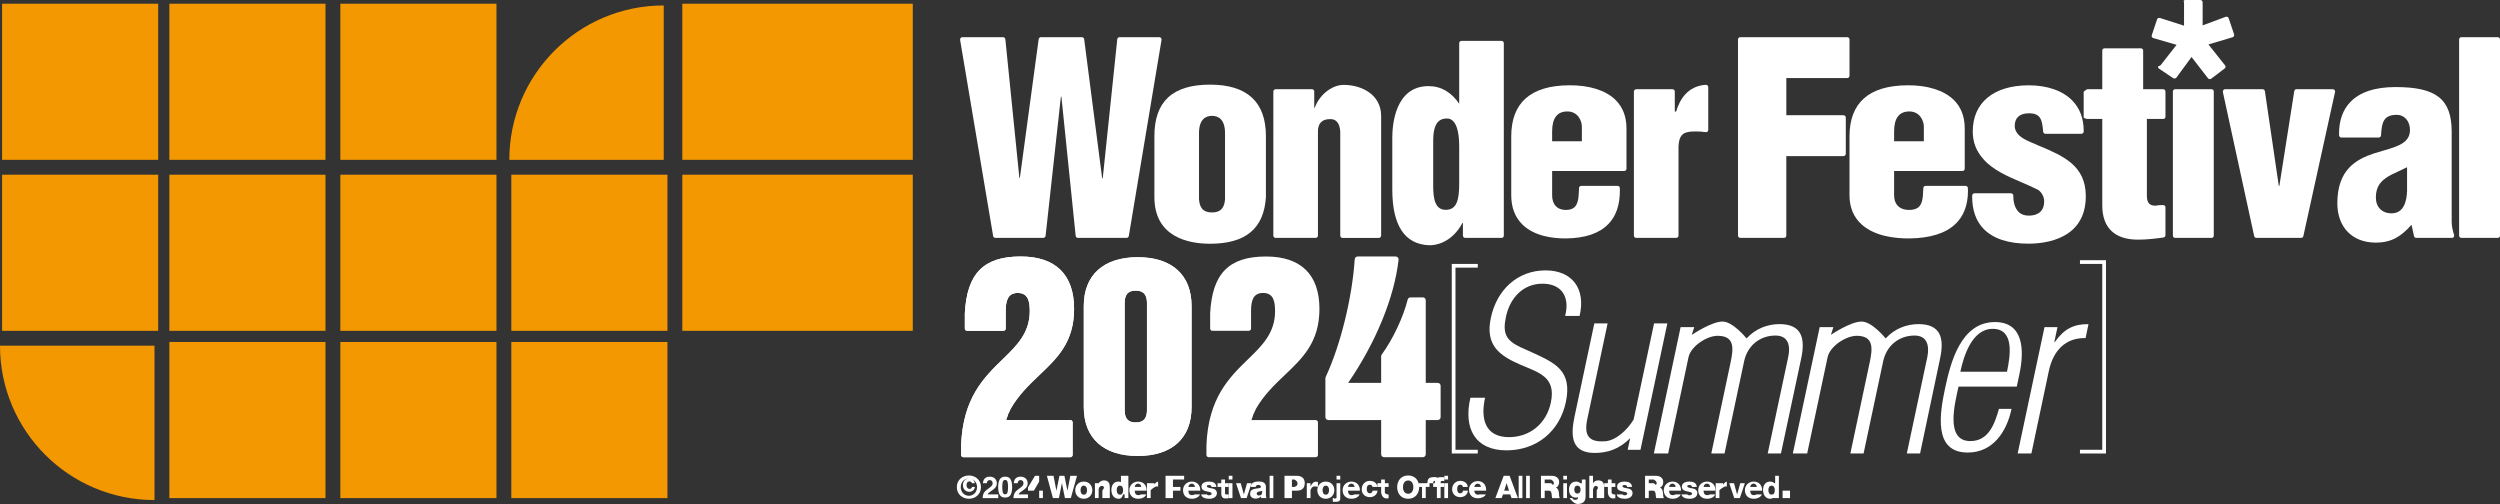 <?xml version="1.0" encoding="UTF-8"?><svg id="_イヤー_2" xmlns="http://www.w3.org/2000/svg" viewBox="0 0 672.561 135.585"><rect x="0" y="0" width="672.561" height="135.585" fill="#333333" stroke="none"/><defs><style>.cls-1{fill:#fff;}.cls-2{fill:#f39800;}</style></defs><g id="_イヤー_1-2"><g><g id="_イルロゴ"><rect class="cls-2" x=".561" y="1" width="42" height="42"/><rect class="cls-2" x=".561" y="47" width="42" height="42"/><path class="cls-2" d="M41.561,134.526C18.599,134.526,0,115.934,0,93H41.561v41.526h0Z"/><rect class="cls-2" x="45.561" y="1" width="42" height="42"/><rect class="cls-2" x="45.561" y="47" width="42" height="42"/><rect class="cls-2" x="45.561" y="92" width="42" height="42"/><rect class="cls-2" x="91.561" y="1" width="42" height="42"/><rect class="cls-2" x="91.561" y="47" width="42" height="42"/><rect class="cls-2" x="91.561" y="92" width="42" height="42"/><rect class="cls-2" x="137.561" y="92" width="42" height="42"/><rect class="cls-2" x="137.561" y="47" width="42" height="42"/><path class="cls-2" d="M137.019,43c0-22.944,18.584-41.534,41.542-41.534V43h-41.542Z"/><g><rect class="cls-2" x="183.561" y="1" width="62" height="42"/><rect class="cls-2" x="183.561" y="47" width="62" height="42"/></g></g><g id="_字ロゴ"><path class="cls-1" d="M671.962,10h-9.804c-.311,0-.597,.291-.597,.615V63.388c0,.342,.286,.612,.597,.612h9.804c.338,0,.599-.27,.599-.612V10.615c0-.324-.261-.615-.599-.615Z"/><path class="cls-1" d="M303.68,63.481l8.801-52.752c.024-.189-.021-.378-.141-.501-.107-.147-.296-.228-.462-.228h-10.686c-.319,0-.592,.259-.62,.56l-3.911,37.44h-.148l-4.845-37.458c-.042-.313-.306-.542-.617-.542h-11.02c-.302,0-.56,.228-.605,.54l-5.047,37.266-.136,.132-3.778-37.368c-.027-.312-.3-.57-.615-.57h-10.956c-.167,0-.342,.081-.456,.228-.108,.123-.165,.312-.147,.501l8.886,52.752c.045,.303,.314,.519,.608,.519h12.877c.308,0,.582-.228,.627-.549l4.116-37.451h.134c0,.009,3.842,37.451,3.842,37.451,.02,.321,.291,.549,.624,.549h13.064c.299,0,.551-.216,.612-.519Z"/><path class="cls-1" d="M310.561,53.022c0,10.908,9.388,12.55,14.984,12.55,9.567,0,14.485-4.089,15.016-12.55v-16.411c0-9.175-5.055-13.841-15.016-13.841-10.096,0-14.984,4.531-14.984,13.841v16.411Zm19,.623c-.153,1.712-.704,3.505-3.509,3.505-2.792,0-3.328-1.754-3.491-3.505v-17.821c0-3.838,1.902-4.661,3.491-4.661,1.612,0,3.509,.823,3.509,4.661v17.821Z"/><path class="cls-1" d="M343.17,64h10.78c.337,0,.611-.273,.611-.611v-28.042c0-2.098,1.049-3.244,3.042-3.298,1.787-.146,2.793,.976,2.958,3.298v28.044c0,.336,.273,.609,.609,.609h9.767c.343,0,.624-.281,.624-.624V31.191c0-5.723-5.219-8.352-10.043-8.352-3.566,0-6.774,3.117-7.819,6.16h-.138v-4.388c0-.336-.275-.612-.612-.612h-9.747c-.36,0-.641,.286-.641,.61V63.391c0,.336,.273,.609,.609,.609Z"/><path class="cls-1" d="M403.939,11h-10.777c-.335,0-.601,.285-.601,.602V28h.063c-2.155-3.204-4.944-4.832-8.318-4.832-9.042,0-9.745,10.571-9.745,13.844v13.961c0,9.724,3.358,14.772,9.954,15.006,3.581,0,6.911-2.222,8.901-5.979h.145v3.391c0,.336,.273,.609,.609,.609h9.792c.331,0,.599-.268,.599-.599V11.604c0-.318-.262-.604-.622-.604Zm-18.378,27.878c-.011-2.026-.011-4.772,1.368-6.158,.569-.561,1.31-.84,2.244-.84,.681-.031,1.255,.202,1.726,.671,1.11,1.067,1.663,3.442,1.663,7.041v9.723c0,4.411-.618,7.136-3.626,7.136-2.972,0-3.374-3.182-3.374-6.612v-10.961Z"/><path class="cls-1" d="M422.064,22.946c-10.297,.084-15.503,4.706-15.503,13.758v15.827c0,3.308,1.046,5.98,3.088,7.953,3.227,3.081,8.153,3.692,11.719,3.658,5.11-.078,8.908-1.361,11.317-3.869,2.065-2.108,3.103-5.128,3.103-8.969l-.014-.561-.006-.186c-.009-.306-.262-.556-.589-.556h-9.781c-.327,0-.579,.233-.601,.556l-.022,.583c-.085,1.825-.158,3.692-1.256,4.653-.583,.5-1.428,.745-2.57,.678-2.15-.119-3.387-1.545-3.387-3.939v-6.531h19.392c.336,0,.608-.266,.608-.609v-10.845c0-3.184-.997-5.751-2.975-7.691-2.619-2.564-7.067-3.972-12.522-3.91Zm-4.503,15.054v-2.638c0-3.578,1.37-5.378,4.089-5.378,2.837,0,3.911,2.495,3.911,4.086v3.93h-8Z"/><path class="cls-1" d="M458.915,22.811c-4.954,.322-7.08,4.078-7.991,7.189l.007-.012s-.007,0-.007,.012h-.363v-5.39c0-.324-.286-.61-.635-.61h-9.706c-.356,0-.66,.286-.66,.61V63.391c0,.336,.273,.609,.609,.609h10.771c.341,0,.62-.279,.62-.62v-24.091c.219-3.386,1.543-3.929,4.633-3.929,.907,0,1.746,.054,2.684,.188,.18,.03,.343-.012,.484-.146,.126-.122,.2-.301,.2-.474v-11.49c0-.176-.074-.334-.184-.457-.132-.104-.298-.17-.462-.17Z"/><path class="cls-1" d="M496.95,10h-28.774c-.34,0-.614,.291-.614,.615V63.388c0,.342,.274,.612,.614,.612h11.772c.339,0,.614-.27,.614-.612v-21.388h15.373c.344,0,.627-.29,.627-.617v-9.762c0-.341-.279-.621-.621-.621h-15.379v-10h16.386c.339,0,.614-.275,.614-.614V10.626c0-.33-.271-.626-.611-.626Z"/><path class="cls-1" d="M513.076,22.946c-10.304,.084-15.515,4.706-15.515,13.758v15.827c0,3.308,1.138,5.98,3.369,7.942,3.525,3.092,8.893,3.703,12.785,3.669,5.543-.078,9.693-1.361,12.325-3.869,2.253-2.108,3.393-5.128,3.393-8.969l-.024-.533-.006-.214c-.016-.306-.296-.556-.649-.556h-10.67c-.363,0-.654,.233-.657,.556l-.038,.583c-.074,1.825-.149,3.692-1.316,4.653-.648,.5-1.574,.745-2.81,.678-2.351-.119-3.703-1.545-3.703-3.939v-6.531h18.391c.336,0,.609-.273,.609-.609v-10.845c0-3.184-.995-5.751-2.969-7.691-2.65-2.564-7.099-3.972-12.516-3.91Zm-3.515,15.054v-2.638c0-3.578,1.377-5.378,4.092-5.378,2.83,0,3.908,2.495,3.908,4.086v3.93h-8Z"/><path class="cls-1" d="M548.551,39.216l-2.986-1.288c-1.314-.652-3.549-1.754-3.549-4.091,0-2.167,1.346-3.359,3.845-3.359,3.125,0,3.515,1.775,3.774,4.722l.023,.227c.03,.323,.3,.574,.633,.574h9.649c.327,0,.612-.284,.622-.607v-.203c0-3.293-1.01-6.007-3.032-8.105-2.565-2.672-6.755-4.133-11.745-4.133-9.43,0-15.064,4.653-15.064,12.393,0,2.929,.896,5.254,2.92,7.537,2.562,2.89,6.503,4.584,10.29,6.201,1.605,.672,3.095,1.342,4.467,2.056,.956,.72,1.535,1.871,1.535,3.075,0,2.43-1.513,3.801-4.148,3.801-1.172,0-2.112-.35-2.801-1.07-1.13-1.184-1.366-2.991-1.366-4.327,0-.347-.274-.619-.613-.619h-9.814c-.327,0-.613,.272-.628,.604l-.004,.314c0,3.634,1.03,6.554,3.073,8.651,2.567,2.633,6.621,3.987,12.072,3.987,4.64,0,15.425-1.246,15.425-12.766,0-8.287-6.109-10.851-12.575-13.573Z"/><path class="cls-1" d="M581.949,24h-5.388V13.601c0-.329-.262-.601-.582-.601h-9.838c-.317,0-.579,.272-.579,.601v10.399h-3.928c-.351,.044-.618,.331-1.072,.656v6.998c.454,.34,1.072,.346,1.072,.346h3.928v23.239c0,6.043,3.332,9.231,9.614,9.231,2.434,0,4.726-.284,6.85-.573,.304-.063,.536-.31,.536-.597v-7.521c0-.334-.251-.596-.555-.596l-.094-.02c-.675,0-1.119,0-2.052,.171h0c-1.632,0-2.298-.802-2.298-2.738v-20.596h4.43c.302,0,.57-.256,.57-.587v-6.801c0-.336-.275-.612-.612-.612Z"/><path class="cls-1" d="M594.969,24h-9.809c-.333,0-.599,.286-.599,.61V63.393c0,.339,.266,.607,.599,.607h9.809c.331,0,.592-.268,.592-.607V24.61c0-.324-.261-.61-.592-.61Z"/><path class="cls-1" d="M628.062,24.235c-.124-.149-.29-.235-.475-.235h-9.777c-.297,0-.551,.216-.597,.51l-4.008,25.49h-.154l-3.741-25.485c-.043-.278-.301-.515-.616-.515h-10.093c-.183,0-.356,.086-.473,.235-.11,.146-.161,.324-.124,.515l8.426,38.771c.064,.289,.314,.479,.599,.479h12.034c.284,0,.536-.19,.597-.479l8.526-38.771c.043-.19-.007-.369-.124-.515Z"/><path class="cls-1" d="M659.561,59.629v-24.179c0-8.753-4.099-12.029-15.104-12.029-5.534,0-9.637,1.368-12.194,4.06-1.98,2.081-3.002,4.937-3.002,8.522l.022,.405c0,.341,.272,.593,.592,.593h10.073c.317,0,.583-.252,.605-.561,.204-3.467,.611-5.545,4.27-5.545,2.037,0,3.521,1.708,3.521,4.069,0,3.478-3.319,4.432-7.135,5.548l-2.575,.772c-4.881,1.615-9.832,4.45-9.832,13.406,0,6.437,4.032,10.579,10.305,10.579,4.428,0,6.896-1.741,9.652-4.793l.674,3.053c.066,.285,.313,.473,.592,.473h9.621c.182,0,.366-.076,.479-.252,.11-.141,.151-.346,.094-.534-.288-.895-.657-2.219-.657-3.584Zm-12-14.629v6.282c-.07,2.778-.848,6.109-4.16,6.109-2.613,0-4.236-1.671-4.236-4.301,0-2.925,1.435-4.309,2.658-5.169,.871-.663,1.95-1.146,3.194-1.719,.018,0,2.522-1.203,2.522-1.203h.022Z"/><path class="cls-1" d="M585.513,20.872l4.065-5.541,4.406,5.702c.097,.134,.242,.221,.419,.251,.173,.027,.339-.03,.475-.116l3.595-2.734c.176-.14,.256-.305,.256-.492,0-.131-.042-.277-.14-.361l-4.465-5.622,6.493-1.94c.163-.042,.296-.155,.365-.298,.048-.084,.071-.185,.071-.283,0-.06-.008-.128-.031-.206l-1.457-4.327c-.063-.161-.173-.286-.325-.367-.163-.069-.341-.072-.512,0l-6.168,2.289V.609c0-.331-.281-.609-.646-.609h-4.123s-.602,.203-.231,.534V6.912l-6.497-2.083c-.151-.051-.322-.024-.473,.045-.133,.072-.251,.185-.291,.352l-1.414,4.235c-.036,.069-.036,.128-.036,.185,0,.101,.019,.209,.055,.29,.087,.146,.222,.26,.385,.31l6.266,1.814-4.265,5.446c-.07,.113-.731,.379-.731,.379v.182c.045,.176,.123,.31,.278,.406l3.794,2.546c.275,.191,.671,.122,.88-.146Z"/><path class="cls-1" d="M279.642,100.884c4.791-4.546,9.314-8.853,9.314-17.779,0-9.222-4.974-14.102-14.368-14.102-9.981,0-14.479,4.582-15.026,15.319v4.07c0,.336,.273,.609,.609,.609h9.767c.343,0,.624-.281,.624-.624v-4.628c0-2.558,.396-4.939,3.242-4.939,2.848,0,3.222,2.38,3.222,4.939,0,5.843-3.526,9.267-7.26,12.886-5.019,4.863-10.713,10.392-11.203,23.117v2.636c0,.339,.275,.614,.614,.614h28.772c.338,0,.614-.276,.614-.614v-8.755c0-.347-.284-.631-.631-.631h-17.26c.04-.12,.535-1.509,.535-1.509-.03,.064-.08,.089-.111,.143,.161-.258,.369-.732,.791-1.655,2.113-3.71,4.984-6.466,7.757-9.095Z"/><path class="cls-1" d="M306.079,69.204c-9.206,0-14.518,4.8-14.518,13.134v27.159c0,8.379,5.312,13.157,14.518,13.157,9.222,0,14.482-4.778,14.482-13.157v-27.159c0-8.334-5.261-13.134-14.482-13.134Zm-3.518,12.342c0-2.984,1.601-3.354,3-3.354,1.284,0,3,.355,3,3.354v28.761c0,2.996-1.716,3.336-3,3.336-1.399,0-3-.372-3-3.336v-28.761Z"/><path class="cls-1" d="M386.772,103h-3.211v-22.211c0-.436-.353-.789-.789-.789l-3.303-0c-.365,0-.676,.244-.765,.598-1.222,4.819-3.966,10.63-6.993,14.803-.098,.135-.15,.294-.15,.461v7.139h-8.873c7.454-10.864,12.398-22.931,13.565-33.109,.003-.031,.005-.061,.005-.091,0-.195-.072-.385-.203-.533-.151-.17-.369-.267-.596-.267l-10.218-0c-.418,0-.76,.318-.787,.736-.683,10.407-3.826,23.147-7.817,31.695l-.074,.334v10.447c0,.436,.353,.789,.789,.789h14.211v9.211c0,.436,.353,.789,.789,.789h10.422c.436,0,.789-.353,.789-.789v-9.211h3.211c.436,0,.789-.353,.789-.789v-8.422c0-.436-.353-.789-.789-.789Z"/><path class="cls-1" d="M279.642,100.884c4.791-4.546,9.314-8.853,9.314-17.779,0-9.222-4.974-14.102-14.368-14.102-9.981,0-14.479,4.582-15.026,15.319v4.07c0,.336,.273,.609,.609,.609h9.767c.343,0,.624-.281,.624-.624v-4.629c0-2.558,.396-4.939,3.242-4.939,2.848,0,3.222,2.38,3.222,4.939,0,5.843-3.526,9.267-7.26,12.886-5.019,4.863-10.713,10.392-11.203,23.117v2.636c0,.339,.275,.614,.614,.614h28.77c.339,0,.616-.277,.616-.616v-8.752c0-.347-.284-.631-.631-.631h-17.26c.04-.12,.535-1.509,.535-1.509-.03,.064-.08,.089-.111,.143,.161-.258,.369-.732,.791-1.655,2.113-3.71,4.984-6.466,7.757-9.095Z"/><path class="cls-1" d="M306.079,69.184c-9.206,0-14.518,4.804-14.518,13.144v27.179c0,8.385,5.312,13.166,14.518,13.166,9.222,0,14.482-4.781,14.482-13.166v-27.179c0-8.34-5.261-13.144-14.482-13.144Zm-3.518,12.362c0-2.984,1.601-3.354,3-3.354,1.284,0,3,.355,3,3.354v28.761c0,2.996-1.716,3.336-3,3.336-1.399,0-3-.372-3-3.336v-28.761Z"/><path class="cls-1" d="M345.643,100.884c4.792-4.546,9.318-8.853,9.318-17.779,0-9.222-4.98-14.102-14.373-14.102-9.983,0-14.484,4.582-15.026,15.319v4.07c0,.336,.273,.609,.609,.609h9.767c.343,0,.624-.281,.624-.624v-4.629c0-2.558,.396-4.939,3.241-4.939,2.848,0,3.221,2.38,3.221,4.939,0,5.843-3.522,9.267-7.258,12.886-5.018,4.863-10.711,10.392-11.203,23.117v2.636c0,.339,.275,.614,.614,.614h28.772c.339,0,.614-.275,.614-.614v-8.755c0-.347-.284-.631-.631-.631h-17.261c.04-.12,.535-1.509,.535-1.509-.035,.064-.083,.089-.108,.143,.161-.258,.369-.732,.788-1.655,2.111-3.71,4.988-6.466,7.759-9.095Z"/><g><path class="cls-1" d="M397.561,71v1h-6v49h6v1h-7v-51h7Z"/><path class="cls-1" d="M559.561,122v-1h6v-50h-6v-1h7v52h-7Z"/><path class="cls-1" d="M412.25,94.846c6.188,2.829,10.782,4.932,9,13.323-1.678,7.96-7.932,12.986-15.983,12.986-8.45,0-11.623-5.959-9.688-14.155h3.943c-1.296,5.777,.081,10.602,6.428,10.602,5.598,0,10.061-3.596,11.268-9.319,1.481-6.96-3.327-8.054-8.187-10.17-5.67-2.453-9.532-5.24-7.952-12.617,1.591-7.529,7.177-12.754,14.698-12.754,7.215,0,10.909,4.976,9.17,12.258h-3.891c1.342-5.115-.92-8.679-6.087-8.679-5.23,0-8.768,3.836-9.836,8.929-.975,4.545,.133,6.344,3.848,8.122l3.269,1.474Z"/><path class="cls-1" d="M444.985,87h3.572l-7.227,34h-3.45l.688-3.131c-2.898,2.896-5.976,3.982-9.55,3.982-6.221,0-6.557-4.424-5.444-9.727l5.34-25.124h3.572l-5.467,25.75c-.919,4.32,.335,6.273,4.71,5.967,2.852-.124,6.031-2.949,7.756-5.855l5.502-25.863Z"/><path class="cls-1" d="M448.771,122h-3.846l7.201-34h3.672l-.648,2h.135s5.133-3.493,8.131-3.493c2.801,0,6.414,4.493,6.414,4.493h.085c2.404-2.629,5.67-3.806,8.801-3.806,6.08,0,6.981,3.89,5.855,9.223l-5.451,25.583h-3.561l5.529-26.008c.615-2.838,.112-5.72-3.448-5.72-4.121,0-7.52,2.653-8.426,6.927l-5.269,24.8h-3.564l5.203-24.549c.814-3.789,1.085-7.109-3.518-7.109-2.831,0-7.157,2.746-7.82,5.782l-5.474,25.876Z"/><path class="cls-1" d="M486.176,122h-3.861l7.227-34h3.684l-.648,2h.105s5.154-3.493,8.137-3.493c2.822,0,6.423,4.493,6.423,4.493h.093c2.401-2.629,5.656-3.806,8.793-3.806,6.057,0,6.94,3.89,5.809,9.223l-5.393,25.583h-3.567l5.532-26.008c.557-2.838,.063-5.72-3.463-5.72-4.121,0-7.506,2.653-8.429,6.927l-5.269,24.8h-3.558l5.217-24.549c.805-3.789,1.079-7.109-3.521-7.109-2.837,0-7.174,2.746-7.818,5.782l-5.494,25.876Z"/><path class="cls-1" d="M527.386,100c.856-4.052,3.083-11.536,8.705-11.536,5.866,0,4.762,7.167,3.838,11.536h-12.544Zm15.892,.624c1.355-6.362,1.151-13.983-6.591-13.983-9.202,0-11.946,10.956-13.384,17.682-1.463,6.878-3.275,17.42,6.054,17.42,6.818,0,10.5-5.616,11.798-11.743h-3.386c-1.148,3.997-2.753,8.662-7.71,8.662-6.898,0-4.085-10.345-3.173-14.662h15.671l.722-3.376Z"/><path class="cls-1" d="M552.665,92h.138c2.539-3.571,5.144-4.851,9.052-4.794l-.785,3.743c-5.501-.11-8.715,3.462-9.869,8.788l-4.708,22.263h-3.695l7.224-34h3.49l-.849,4Z"/></g></g><g id="_ルシー"><path class="cls-1" d="M260.656,133.378c-1.208,0-2.195-.96-2.195-2.332,0-1.369,.987-2.329,2.195-2.329,1.19,0,2.195,.96,2.195,2.329,0,1.372-1.005,2.332-2.195,2.332Zm0,.802c1.673,0,3.248-1.151,3.248-3.134,0-1.986-1.575-3.132-3.248-3.132-1.682,0-3.248,1.145-3.248,3.132,0,1.983,1.566,3.134,3.248,3.134Zm.831-3.18c-.027,.368-.32,.519-.706,.519-.451,0-.763-.436-.763-1.015,0-.602,.27-.985,.748-.985,.335,0,.644,.122,.721,.481h.751c-.128-.834-.718-1.279-1.472-1.279-1.071,0-1.727,.771-1.727,1.798,0,1.006,.688,1.792,1.742,1.792,.73,0,1.371-.451,1.493-1.312h-.786Z"/><g><path class="cls-1" d="M288.079,134h-1.591l-.799-4h-.017l-.796,4h-1.618l-1.621-6h1.784l.774,4h.016l.804-4h1.339l.806,4h.014l.774-4h1.79l-1.659,6Z"/><path class="cls-1" d="M290.694,131.872c0-.555,.206-1.223,.868-1.223,.665,0,.877,.668,.877,1.223s-.212,1.211-.877,1.211c-.662,0-.868-.656-.868-1.211Zm-1.429,0c0,1.312,.946,2.308,2.296,2.308,1.357,0,2.303-.996,2.303-2.308s-.946-2.317-2.303-2.317c-1.351,0-2.296,1.005-2.296,2.317Z"/><path class="cls-1" d="M294.561,130h1.015c.263-.468,.862-.765,1.388-.765,1.479,0,1.597,1.126,1.597,1.796v2.969h-2v-2.06c.554-.596,.619-1.205-.162-1.205-.54,0-.772,.45-.838,.934v2.331h-1v-4Z"/><path class="cls-1" d="M301.296,130.649c.623,0,.85,.579,.85,1.214,0,.555-.152,1.22-.85,1.22-.656,0-.874-.665-.874-1.262,0-.558,.218-1.172,.874-1.172Zm2.265-2.649h-2v2h.516c-.292-.243-.707-.446-1.244-.446-1.238,0-1.843,1.077-1.843,2.216,0,1.229,.581,2.41,1.953,2.41,.504,0,.922-.224,1.202-1.18h.415v1h1v-6Z"/><path class="cls-1" d="M305.26,131c.083-.531,.42-.892,.922-.892,.48,0,.829,.403,.853,.892h-1.775Zm3.203,1c.069-1.265-.716-2.446-2.281-2.446-1.283,0-2.356,.963-2.356,2.3,0,1.464,.972,2.326,2.392,2.326,.975,0,1.912-.441,2.171-1.18h-1.336c-.137,.047-.471,.208-.817,.208-.605,0-.951-.394-.975-1.208h3.203Z"/><path class="cls-1" d="M308.561,130h2v1h-.407s.698-1.401,1.312-1.401c.11,0,.23,.012,.095,.033v1.309c.057-.054-.11-.086-.304-.086-.707,0-1.696,1.029-1.696,1.029v2.116h-1v-4Z"/><path class="cls-1" d="M313.561,128h5v1h-3v2h2v1h-2v2h-2v-6Z"/><path class="cls-1" d="M319.695,131c.084-.531,.423-.892,.924-.892,.48,0,.829,.403,.85,.892h-1.775Zm3.206,1c.069-1.265-.716-2.446-2.282-2.446-1.285,0-2.353,.963-2.353,2.3,0,1.464,.963,2.326,2.389,2.326,.978,0,1.909-.441,2.171-1.18h-1.339c-.134,.047-.471,.208-.814,.208-.605,0-.954-.394-.978-1.208h3.206Z"/><path class="cls-1" d="M324.514,133c0-.168,.093-.01,.239,.1,.131,.101,.328,.152,.528,.152,.277,0,.674-.119,.674-.465,0-.337-.447-.403-.698-.465-.901-.224-2.028-.251-2.028-1.426,0-1.05,1.133-1.342,1.995-1.342,.957,0,1.959,.28,2.01,1.446h-1.324c0-.217-.066-.333-.182-.408-.119-.075-.277-.11-.456-.11-.233,0-.614,.027-.614,.325,0,.418,.96,.492,1.616,.632,.886,.179,1.112,.817,1.112,1.184,0,1.166-1.112,1.557-2.097,1.557-1.035,0-2.094-.349-2.138-1.18h1.363Z"/><path class="cls-1" d="M330.561,131h-1v1.596c-.064,.343,.136,.421,.447,.421,.119,0,.553-.018,.553-.018v1.05s-.703,.042-.965,.042c-1.22,0-1.035-1.539-1.035-1.539v-1.552h-1v-1h1v-1h1v1h1v1Z"/><path class="cls-1" d="M330.561,130h1v4h-1v-4Zm1-1h-1v-1h1v1Z"/><path class="cls-1" d="M335.367,134h-1.511l-1.333-4h1.265l.831,3h.019l.84-3h1.232l-1.342,4Z"/><path class="cls-1" d="M338.087,132.799c0-.349,.268-.483,.588-.555,.313-.086,.683-.113,.883-.239,.036,.898-.194,1.288-.874,1.288-.322,0-.596-.143-.596-.495Zm-.28-1.799c.071-.37,.32-.545,.714-.545,.29,0,.685,.125,.685,.457,0,.264-.133,.347-.376,.4-.987,.196-2.523,.089-2.523,1.506,0,.889,.649,1.313,1.479,1.313,.519,0,1.061-.154,1.429-.54,.018,.142,.033,.276,.083,.409h1.429c-.166-.344-.166-.744-.166-1.112v-1.9c0-1.23-.996-1.456-2.025-1.456-.492,0-.996,.089-1.381,.305-.382,.225-.649,.593-.673,1.162h1.325Z"/><path class="cls-1" d="M341.561,128h1v6h-1v-6Z"/><path class="cls-1" d="M345.561,128h3.284c1.117,0,2.165,.512,2.165,1.93,0,1.492-.846,2.07-2.165,2.07h-1.284v2h-2v-6Zm2,3h.663c.486-.166,.841-.369,.841-.912,0-.564-.361-.793-.841-1.088h-.663v2Z"/><path class="cls-1" d="M351.561,130h1v1h-.09s.701-1.401,1.312-1.401c.11,0,.227,.012,.778,.033v1.309c-.623-.054-.79-.086-.99-.086-.704,0-1.01,1.029-1.01,1.029v2.116h-1v-4Z"/><path class="cls-1" d="M355.803,131.872c0-.555,.203-1.223,.868-1.223,.665,0,.877,.668,.877,1.223s-.212,1.211-.877,1.211c-.665,0-.868-.656-.868-1.211Zm-1.411,0c0,1.312,.925,2.308,2.279,2.308s2.305-.996,2.305-2.308-.951-2.317-2.305-2.317-2.279,1.005-2.279,2.317Z"/><path class="cls-1" d="M360.561,134.049c.138,1.101-1.308,.951-1.308,.951h-.692v-1h.254c.298,.344,.746-.05,.746-.05v-3.95h1v4.049Zm0-5.049h-1v-1h1v1Z"/><path class="cls-1" d="M362.638,131c.081-.531,.415-.892,.925-.892,.477,0,.823,.403,.85,.892h-1.775Zm3.2,1c.069-1.265-.713-2.446-2.276-2.446-1.291,0-2.359,.963-2.359,2.3,0,1.464,.969,2.326,2.392,2.326,.975,0,1.909-.441,2.168-1.18h-1.336c-.134,.047-.471,.208-.814,.208-.608,0-.954-.394-.975-1.208h3.2Z"/><path class="cls-1" d="M369.231,131c-.008-.35-.319-.599-.661-.599-.757,0-.876,.647-.876,1.223,0,.534,.232,1.082,.8,1.082,.477,0,.712-.268,.777-.706h1.316c-.121,1.107-.983,1.746-2.085,1.746-1.377,0-2.363-1.055-2.13-2.554,.154-.988,.98-1.773,1.978-1.824,1.091-.055,2.096,.485,2.197,1.632h-1.316Z"/><path class="cls-1" d="M373.561,131h-1v1.596c.313,.343,.516,.421,.826,.421,.116,0,.174-.018,.174-.018v1.05s-.326,.042-.586,.042c-1.22,0-1.414-1.539-1.414-1.539v-1.552h-1v-1h1v-1h1v1h1v1Z"/><path class="cls-1" d="M377.434,131.046c0-.892,.388-1.784,1.396-1.784,1.011,0,1.396,.892,1.396,1.784,0,.895-.385,1.786-1.396,1.786-1.008,0-1.396-.892-1.396-1.786Zm-1.563,0c0,1.742,1.068,3.134,2.959,3.134,1.894,0,2.962-1.393,2.962-3.134,0-1.739-1.068-3.132-2.962-3.132-1.891,0-2.959,1.393-2.959,3.132Z"/><path class="cls-1" d="M382.561,131h-1v-1h2.448c0-1.253,.477-1.64,1.802-1.64,.25,0,.503,.018,.75,.024v1.011c-.146-.018-.282-.024-.419-.024-.357,0-.581,.042-.581,.438v.191h-1v1h-1v3h-1v-3Z"/><path class="cls-1" d="M386.561,131h-1v-1h.445c0-1.253,.474-1.64,1.802-1.64,.247,0,.503,.018,.753,.024v1.011c-.149-.018-.282-.024-.422-.024-.357,0-.578,.042-.578,.438v.191h1v1h-1v3h-1v-3Z"/><path class="cls-1" d="M388.561,130h1v4h-1v-4Zm1-1h-1v-1h1v1Z"/><path class="cls-1" d="M393.55,131c-.006-.35-.316-.599-.658-.599-.757,0-.876,.647-.876,1.223,0,.534,.229,1.082,.805,1.082,.469,0,.709-.268,.771-.706h1.316c-.119,1.107-.98,1.746-2.082,1.746-1.375,0-2.365-1.053-2.133-2.55,.153-.987,.975-1.773,1.972-1.827,1.091-.059,2.102,.481,2.2,1.631h-1.316Z"/><path class="cls-1" d="M398.4,131c-.027-.489-.37-.892-.85-.892-.504,0-.841,.361-.927,.892h1.777Zm-1.777,1c.027,.683,.37,1.076,.975,1.076,.349,0,.683-.161,.817-.076h1.321c-.262,.607-1.175,1.049-2.153,1.049-1.423,0-2.386-.862-2.386-2.326,0-1.336,1.068-2.299,2.353-2.299,1.566,0,2.329,1.181,2.261,2.577h-3.188Z"/><path class="cls-1" d="M405.31,130h.017l.628,2h-1.293l.648-2Zm-3.024,4h1.7l.355-1h1.947l.344,1h1.726l-2.24-6h-1.588l-2.243,6Z"/><path class="cls-1" d="M408.561,128h1v6h-1v-6Z"/><path class="cls-1" d="M410.561,128h1v6h-1v-6Z"/><path class="cls-1" d="M415.561,129h1.679c.435,.295,.79,.498,.79,.942,0,.456-.25,.707-.722,.058h-1.748v-1Zm-1,5h1v-2h1.083c.668,0,.761,.568,.799,1.124,.016,.153,.041,.693,.161,.876h2.021c-.198-.218-.223-1.099-.237-1.356-.048-.566-.223-1.281-.827-1.436v-.015c.596-.244,.889-.855,.889-1.504,0-1.21-.985-1.689-1.987-1.689h-2.902v6Z"/><path class="cls-1" d="M420.561,130h1v4h-1v-4Zm1-1h-1v-1h1v1Z"/><path class="cls-1" d="M424.359,130.649c-.635,0-.835,.558-.835,1.095,0,.513,.236,1.029,.826,1.029,.605,0,.865-.474,.865-1.017,0-.558-.221-1.106-.856-1.106Zm2.202,2.869c.008,.716-.126,2.067-2.169,2.067-1.02,0-2.147-1.585-2.147-1.585h.798c.036,.194,.11,.313,.245,.379,.128,.069,.304,.089,.522,.089,.683,0,.752-.471,.752-1.014v-.454h.612c-.265,.628-.701,.867-1.16,.867-1.324,0-1.918-.945-1.918-2.174,0-1.163,.68-2.138,1.918-2.138,.519,0,.916,.227,1.169,.446h.379v-1h1v4.518Z"/><path class="cls-1" d="M427.561,128h1v2h.018c.224-.468,.827-.765,1.368-.765,1.491,0,1.613,1.126,1.613,1.796v2.969h-2v-2.06c.423-.596,.491-1.205-.29-1.205-.54,0-.71,.934-.71,.934v2.331h-1v-6Z"/><path class="cls-1" d="M434.561,131h-1v1.596c.222,.343,.419,.421,.729,.421,.116,0,.271-.018,.271-.018v1.05s-.42,.042-.679,.042c-1.22,0-1.321-1.539-1.321-1.539v-1.552h-1v-1h1v-1h1v1h1v1Z"/><path class="cls-1" d="M436.327,133c0-.168,.095-.01,.236,.1,.137,.101,.331,.152,.534,.152,.274,0,.674-.119,.674-.465,0-.337-.45-.403-.701-.465-.898-.224-2.028-.251-2.028-1.426,0-1.05,1.133-1.342,1.992-1.342,.957,0,1.965,.28,2.01,1.446h-1.321c0-.217-.066-.333-.182-.408-.116-.075-.28-.11-.453-.11-.236,0-.617,.027-.617,.325,0,.418,.957,.492,1.616,.632,.886,.179,1.112,.817,1.112,1.184,0,1.166-1.112,1.557-2.097,1.557-1.032,0-2.094-.349-2.138-1.18h1.363Z"/><path class="cls-1" d="M443.561,129h1.332c.438,.295,.79,.498,.79,.942,0,.456-.251,.707-.725,.058h-1.398v-1Zm-1,5h1v-2h1.067c.669,0,.761,.568,.799,1.124,.016,.153,.041,.693,.161,.876h2.044c-.198-.218-.224-1.099-.241-1.356-.045-.566-.224-1.281-.831-1.436v-.015c.601-.244,.893-.855,.893-1.504,0-1.21-.989-1.689-1.998-1.689h-2.894v6Z"/><path class="cls-1" d="M450.798,131c-.024-.489-.37-.892-.847-.892-.507,0-.844,.361-.927,.892h1.775Zm-1.775,1c.024,.814,.373,1.208,.975,1.208,.346,0,.683-.161,.814-.208h1.339c-.263,.739-1.193,1.18-2.168,1.18-1.423,0-2.389-.862-2.389-2.326,0-1.336,1.068-2.3,2.356-2.3,1.563,0,2.344,1.181,2.276,2.446h-3.203Z"/><path class="cls-1" d="M453.757,133c0-.168,.095-.01,.239,.1,.134,.101,.328,.152,.531,.152,.277,0,.674-.119,.674-.465,0-.337-.447-.403-.701-.465-.901-.224-2.028-.251-2.028-1.426,0-1.05,1.136-1.342,1.992-1.342,.963,0,1.965,.28,2.016,1.446h-1.324c0-.217-.066-.333-.185-.408-.116-.075-.274-.11-.453-.11-.239,0-.614,.027-.614,.325,0,.418,.963,.492,1.616,.632,.883,.179,1.112,.817,1.112,1.184,0,1.166-1.112,1.557-2.097,1.557-1.035,0-2.097-.349-2.135-1.18h1.357Z"/><path class="cls-1" d="M458.296,131c.08-.531,.42-.892,.924-.892,.48,0,.823,.403,.85,.892h-1.775Zm3.203,1c.066-1.265-.716-2.446-2.279-2.446-1.288,0-2.356,.963-2.356,2.3,0,1.464,.969,2.326,2.392,2.326,.975,0,1.909-.441,2.168-1.18h-1.339c-.134,.047-.471,.208-.814,.208-.605,0-.951-.394-.975-1.208h3.203Z"/><path class="cls-1" d="M461.561,130h2v1h-.353s.695-1.401,1.312-1.401c.11,0,.227,.012,.041,.033v1.309c.108-.054-.059-.086-.253-.086-.707,0-1.747,1.029-1.747,1.029v2.116h-1v-4Z"/><path class="cls-1" d="M468.06,134h-1.505l-1.336-4h1.268l.825,3h.019l.843-3h1.232l-1.344,4Z"/><path class="cls-1" d="M472.62,131c-.024-.489-.367-.892-.844-.892-.507,0-.847,.361-.931,.892h1.775Zm-1.775,1c.027,.814,.373,1.208,.981,1.208,.34,0,.677-.161,.814-.208h1.336c-.257,.739-1.196,1.18-2.171,1.18-1.42,0-2.389-.862-2.389-2.326,0-1.336,1.068-2.3,2.359-2.3,1.563,0,2.344,1.181,2.276,2.446h-3.206Z"/><path class="cls-1" d="M475.734,131.821c0,.596,.221,1.262,.877,1.262,.695,0,.85-.665,.85-1.22,0-.635-.23-1.214-.85-1.214-.656,0-.877,.614-.877,1.172Zm2.827,2.179h-2v-1h.9c-.277,.956-.701,1.18-1.205,1.18-1.369,0-1.951-1.181-1.951-2.41,0-1.139,.605-2.216,1.843-2.216,.537,0,.948,.203,1.241,.446h.172v-2h1v6Z"/><path class="cls-1" d="M479.561,134h2v-2h-2v2Z"/></g><g><path class="cls-1" d="M280.561,132h0v2h-1v-2h-3v-.882l1.875-3.118h1.125v4h1Zm-2.417,0h1.417v-2.444l-1.417,2.444Z"/><path class="cls-1" d="M266.851,129.4c-.131-.157-.319-.236-.564-.236-.335,0-.563,.125-.684,.375-.069,.144-.124,.461-.124,.461h-1.07s.104-.635,.259-.928c.294-.559,.815-.838,1.564-.838,.592,0,1.063,.163,1.413,.493,.35,.327,.525,.762,.525,1.303,0,.414-.124,.783-.371,1.105-.162,.214-.429,.452-.799,.715l-.44,.313c-.276,.196-.465,.337-.565,.425-.103,.088-.188,.189-.257,.414h2.823v1h-4.213c.01-.541,.097-.908,.259-1.24,.157-.373,.528-.769,1.112-1.186,.507-.363,.836-.623,.985-.78,.229-.245,.344-.512,.344-.803,0-.237-.066-.434-.197-.591Z"/><path class="cls-1" d="M270.415,133.861c-.695,0-1.182-.243-1.462-.73-.28-.486-.419-1.18-.419-2.08s.139-1.595,.419-2.084c.28-.489,.767-.733,1.462-.733s1.182,.244,1.463,.733c.278,.489,.418,1.183,.418,2.084s-.14,1.594-.419,2.08c-.281,.486-.767,.73-1.462,.73Zm.628-1.373c.098-.331,.147-.81,.147-1.437,0-.657-.05-1.143-.148-1.459-.1-.316-.308-.474-.627-.474-.318,0-.529,.158-.632,.474-.103,.316-.154,.802-.154,1.459,0,.627,.051,1.107,.154,1.438,.103,.334,.314,.499,.632,.499,.319,0,.528-.167,.628-.5Z"/><path class="cls-1" d="M275.149,129.4c-.131-.157-.319-.236-.564-.236-.335,0-.563,.125-.684,.375-.069,.144-.124,.461-.124,.461h-1.07s.104-.635,.259-.928c.294-.559,.815-.838,1.564-.838,.592,0,1.063,.163,1.413,.493,.35,.327,.525,.762,.525,1.303,0,.414-.124,.783-.371,1.105-.162,.214-.429,.452-.799,.715l-.44,.313c-.276,.196-.465,.337-.565,.425-.103,.088-.188,.189-.257,.414h2.524v1h-3.915c.01-.541,.097-.908,.259-1.24,.157-.373,.528-.769,1.112-1.186,.507-.363,.836-.623,.985-.78,.229-.245,.344-.512,.344-.803,0-.237-.066-.434-.197-.591Z"/></g></g></g></g></svg>